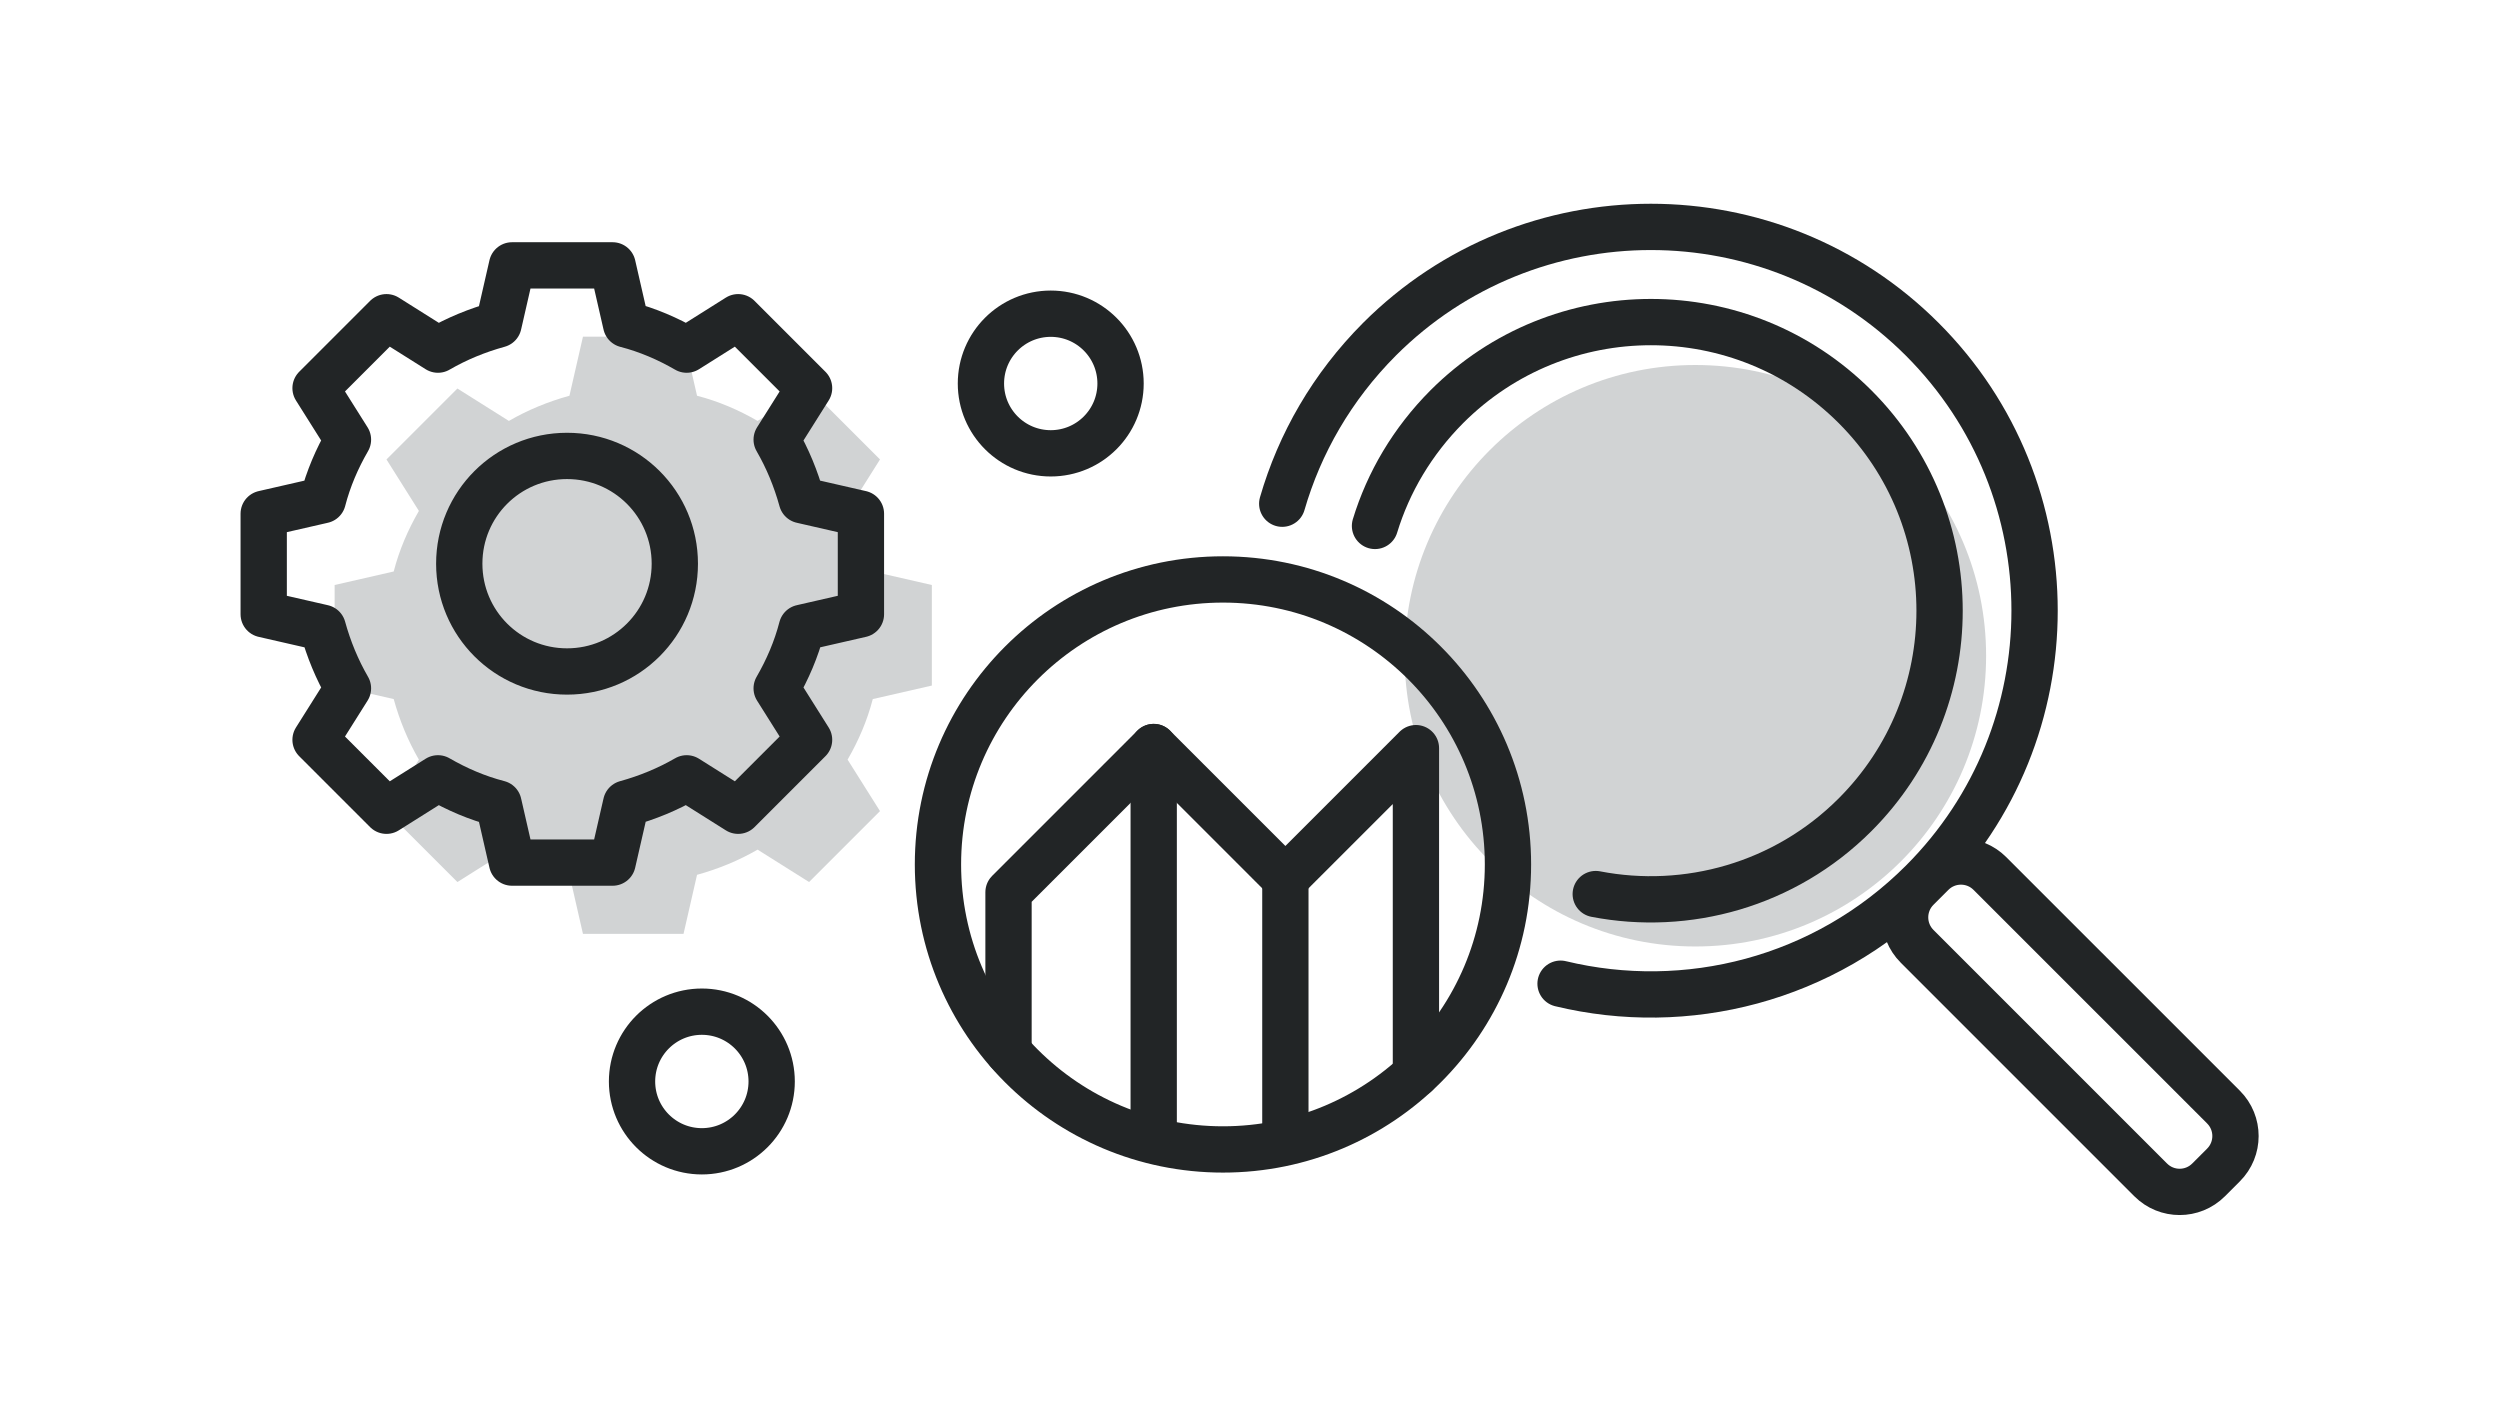 <svg width="135" height="76" viewBox="0 0 135 76" fill="none" xmlns="http://www.w3.org/2000/svg">
<g clip-path="url(#clip0_2628_6144)">
<path d="M37.64 21.37C38.8 21.67 39.89 22.14 40.91 22.73L43.69 20.98L47.52 24.81L45.77 27.59C46.36 28.61 46.81 29.7 47.13 30.86L50.32 31.59V37.02L47.13 37.75C46.83 38.91 46.36 40 45.77 41.02L47.52 43.8L43.69 47.63L40.91 45.88C39.89 46.47 38.8 46.92 37.64 47.24L36.91 50.43H31.48L30.75 47.24C29.59 46.94 28.5 46.47 27.48 45.88L24.7 47.63L20.87 43.8L22.62 41.02C22.03 40 21.58 38.91 21.26 37.75L18.07 37.02V31.59L21.26 30.86C21.56 29.7 22.03 28.61 22.62 27.59L20.87 24.81L24.7 20.98L27.48 22.73C28.5 22.14 29.59 21.69 30.75 21.37L31.48 18.18H36.91L37.64 21.37Z" fill="#D1D3D4"/>
<path d="M33.81 17.52C34.97 17.82 36.06 18.29 37.08 18.88L39.86 17.13L43.69 20.96L41.94 23.74C42.53 24.76 42.98 25.85 43.3 27.01L46.49 27.74V33.17L43.3 33.9C43 35.06 42.53 36.15 41.94 37.17L43.69 39.95L39.86 43.78L37.08 42.03C36.06 42.62 34.97 43.07 33.81 43.39L33.08 46.58H27.65L26.92 43.39C25.76 43.09 24.67 42.62 23.65 42.03L20.87 43.78L17.04 39.95L18.79 37.17C18.2 36.15 17.75 35.06 17.43 33.9L14.24 33.17V27.74L17.43 27.01C17.73 25.85 18.2 24.76 18.79 23.74L17.04 20.96L20.87 17.13L23.65 18.88C24.67 18.29 25.76 17.84 26.92 17.52L27.65 14.33H33.08L33.81 17.52ZM30.62 24.62C27.4 24.62 24.8 27.22 24.8 30.44C24.8 33.66 27.4 36.26 30.62 36.26C33.84 36.26 36.44 33.66 36.44 30.44C36.44 27.22 33.84 24.62 30.62 24.62Z" stroke="#222526" stroke-width="2.5" stroke-linecap="round" stroke-linejoin="round"/>
<path d="M91.55 51.11C100.221 51.11 107.25 44.081 107.25 35.41C107.25 26.739 100.221 19.71 91.55 19.71C82.879 19.71 75.85 26.739 75.85 35.41C75.85 44.081 82.879 51.11 91.55 51.11Z" fill="#D1D3D4"/>
<path d="M69.24 27.2C70.18 23.95 71.93 20.89 74.49 18.32C82.58 10.23 95.71 10.23 103.8 18.32C111.89 26.41 111.89 39.54 103.8 47.63C98.5 52.93 91.05 54.76 84.27 53.12" stroke="#222526" stroke-width="2.5" stroke-linecap="round" stroke-linejoin="round"/>
<path d="M74.25 28.4C74.97 26.04 76.27 23.83 78.13 21.96C84.22 15.87 94.08 15.87 100.17 21.96C106.26 28.05 106.26 37.91 100.17 44C96.37 47.8 91.08 49.23 86.17 48.28" stroke="#222526" stroke-width="2.5" stroke-linecap="round" stroke-linejoin="round"/>
<path d="M104.329 47.169L103.523 47.975C102.66 48.838 102.66 50.237 103.523 51.1L116.138 63.715C117.001 64.578 118.4 64.578 119.263 63.715L120.069 62.909C120.932 62.046 120.932 60.646 120.069 59.783L107.454 47.169C106.591 46.306 105.192 46.306 104.329 47.169Z" stroke="#222526" stroke-width="2.5" stroke-linecap="round" stroke-linejoin="round"/>
<path d="M66.04 62.07C74.54 62.07 81.43 55.18 81.43 46.68C81.43 38.18 74.54 31.29 66.04 31.29C57.54 31.29 50.65 38.18 50.65 46.68C50.65 55.18 57.54 62.07 66.04 62.07Z" stroke="#222526" stroke-width="2.5" stroke-linecap="round" stroke-linejoin="round"/>
<path d="M54.46 56.8V48.18L62.3 40.34L69.41 47.45L76.46 40.4V58" stroke="#222526" stroke-width="2.5" stroke-linecap="round" stroke-linejoin="round"/>
<path d="M62.3 40.34V60.81" stroke="#222526" stroke-width="2.5" stroke-linecap="round" stroke-linejoin="round"/>
<path d="M69.41 47.45V61.11" stroke="#222526" stroke-width="2.5" stroke-linecap="round" stroke-linejoin="round"/>
<path d="M56.74 24.48C58.822 24.48 60.51 22.792 60.51 20.71C60.51 18.628 58.822 16.94 56.74 16.94C54.658 16.94 52.97 18.628 52.97 20.71C52.97 22.792 54.658 24.48 56.74 24.48Z" stroke="#222526" stroke-width="2.5" stroke-linecap="round" stroke-linejoin="round"/>
<path d="M37.9 62.17C39.982 62.17 41.67 60.482 41.67 58.4C41.67 56.318 39.982 54.63 37.9 54.63C35.818 54.63 34.13 56.318 34.13 58.4C34.13 60.482 35.818 62.17 37.9 62.17Z" stroke="#222526" stroke-width="2.5" stroke-linecap="round" stroke-linejoin="round"/>
</g>
<defs>
<clipPath id="clip0_2628_6144">
<rect width="108.97" height="54.61" fill="white" transform="translate(13 11)"/>
</clipPath>
</defs>
</svg>
